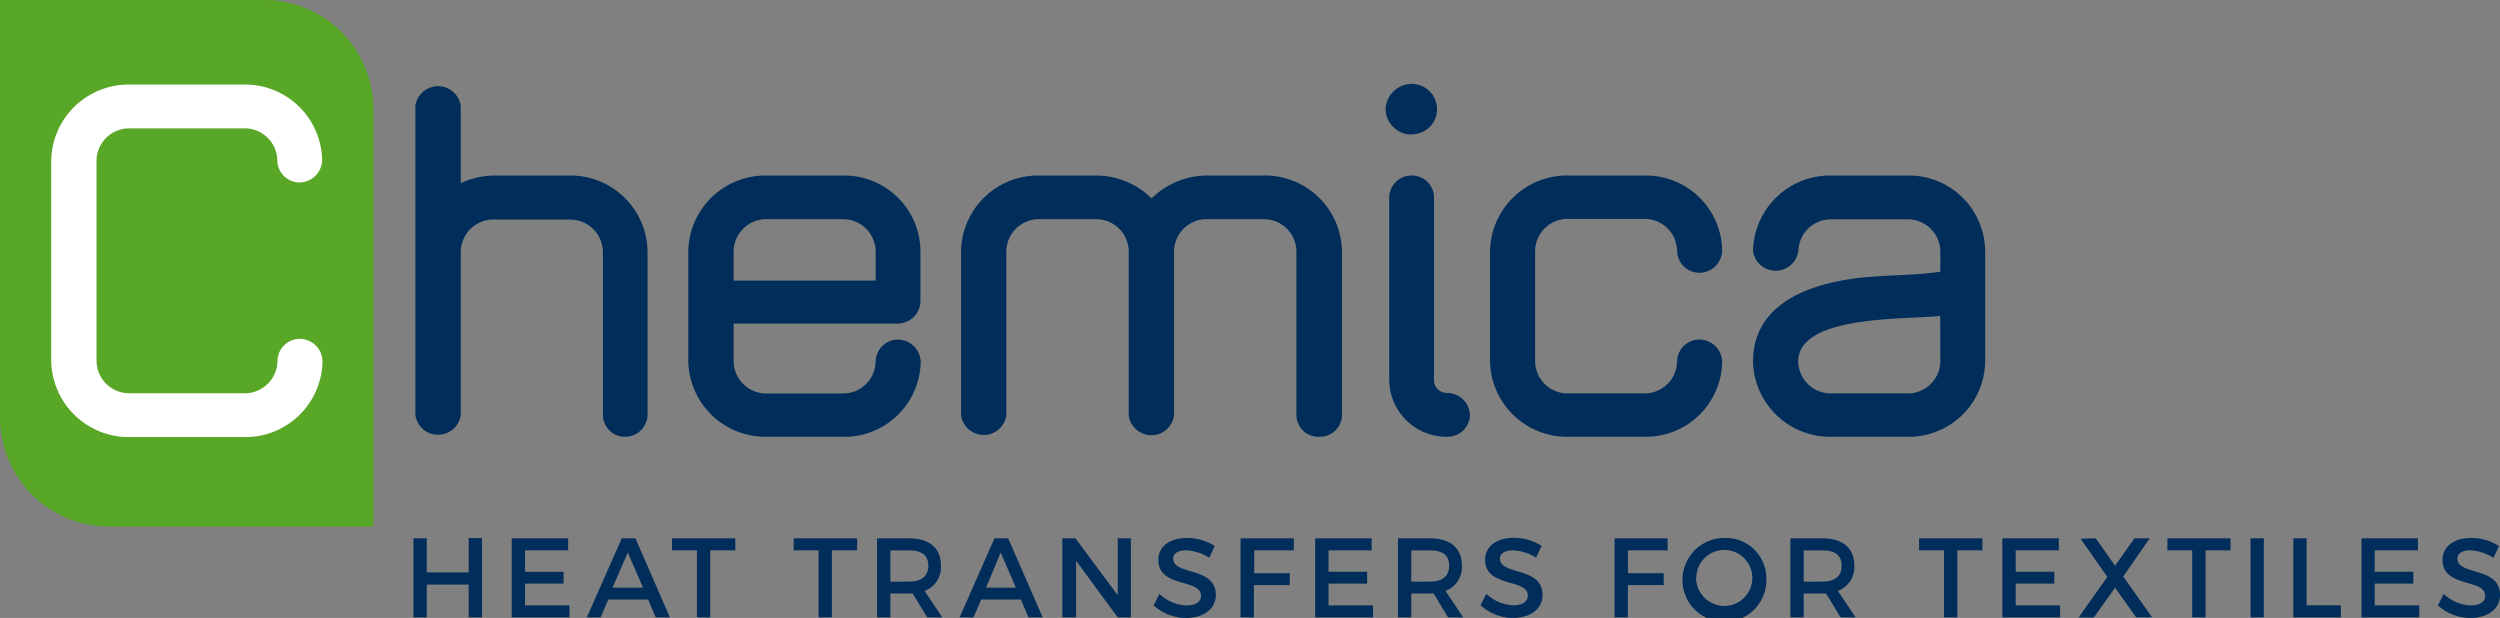 <svg xmlns="http://www.w3.org/2000/svg" viewBox="0 0 327.58 80.97"><rect x="0" y="0" width="327.58" height="80.97" fill="#808080" stroke="none"/><defs><style>.cls-1{fill:#58a727;}.cls-2{fill:#fff;}.cls-3{fill:#002d5a;}</style></defs><g id="Calque_2" data-name="Calque 2"><g id="Calque_1-2" data-name="Calque 1"><path class="cls-1" d="M48.92,69H14.25A14.29,14.29,0,0,1,0,54.79V0H34.67A14.29,14.29,0,0,1,48.92,14.25Z"/><path class="cls-2" d="M32,57.27H17a10.16,10.16,0,0,1-10.29-10V21A10.15,10.15,0,0,1,17,11.08H32A10.09,10.09,0,0,1,42.21,21a3,3,0,0,1-3,2.91A2.93,2.93,0,0,1,36.34,21,4.28,4.28,0,0,0,32,16.82H17A4.28,4.28,0,0,0,12.65,21V47.3A4.28,4.28,0,0,0,17,51.53H32a4.29,4.29,0,0,0,4.36-4.23,2.93,2.93,0,0,1,2.9-2.9,3,3,0,0,1,3,2.9A10.1,10.1,0,0,1,32,57.27Z"/><path class="cls-3" d="M81.88,57.23A2.88,2.88,0,0,1,79,54.39V33a4.29,4.29,0,0,0-4.36-4.23h-9.9A4.28,4.28,0,0,0,60.37,33V54.39a3,3,0,0,1-5.94,0V13.87a3,3,0,0,1,5.94,0V24A10.86,10.86,0,0,1,64.72,23h9.9A10.1,10.1,0,0,1,84.85,33V54.39A2.94,2.94,0,0,1,81.88,57.23Z"/><path class="cls-3" d="M110.38,57.23h-9.89a10.1,10.1,0,0,1-10.3-9.84V32.88A10.1,10.1,0,0,1,100.49,23h9.89a10,10,0,0,1,10.23,9.84v6.66a3,3,0,0,1-3,2.9H96.13v5a4.27,4.27,0,0,0,4.36,4.16h9.89a4.27,4.27,0,0,0,4.36-4.16,2.93,2.93,0,0,1,2.9-2.9,3,3,0,0,1,3,2.9A10,10,0,0,1,110.38,57.23Zm4.36-24.35a4.27,4.27,0,0,0-4.36-4.16h-9.89a4.27,4.27,0,0,0-4.36,4.16v3.89h18.61Z"/><path class="cls-3" d="M172.87,57.23a2.88,2.88,0,0,1-3-2.78V32.88a4.26,4.26,0,0,0-4.35-4.16h-7.33a4.26,4.26,0,0,0-4.35,4.16V54.45a3,3,0,0,1-5.94,0V32.88a4.27,4.27,0,0,0-4.36-4.16h-7.32a4.27,4.27,0,0,0-4.36,4.16V54.45a3,3,0,0,1-5.93,0V32.88A10.09,10.09,0,0,1,136.25,23h7.32A10.36,10.36,0,0,1,150.9,26,10.35,10.35,0,0,1,158.22,23h7.33a10.09,10.09,0,0,1,10.29,9.84V54.45A2.88,2.88,0,0,1,172.87,57.23Z"/><path class="cls-3" d="M185,17.63a3.39,3.39,0,0,1-3.44-3.3A3.43,3.43,0,0,1,185,11a3.3,3.3,0,1,1,0,6.6Zm4.61,39.6a7.51,7.51,0,0,1-7.58-7.4V25.88A2.93,2.93,0,0,1,185,23a2.88,2.88,0,0,1,2.9,2.84v24a1.68,1.68,0,0,0,1.71,1.65,3,3,0,0,1,3,2.91A2.93,2.93,0,0,1,189.56,57.23Z"/><path class="cls-3" d="M215.43,57.23h-9.9a10.09,10.09,0,0,1-10.29-9.84V32.88A10.09,10.09,0,0,1,205.53,23h9.9a10,10,0,0,1,10.23,9.84,3,3,0,0,1-3,2.9,2.94,2.94,0,0,1-2.91-2.9,4.26,4.26,0,0,0-4.35-4.16h-9.9a4.26,4.26,0,0,0-4.35,4.16V47.39a4.26,4.26,0,0,0,4.35,4.16h9.9a4.26,4.26,0,0,0,4.35-4.16,2.94,2.94,0,0,1,2.91-2.9,3,3,0,0,1,3,2.9A10,10,0,0,1,215.43,57.23Z"/><path class="cls-3" d="M249.87,57.23H240a10.1,10.1,0,0,1-10.3-9.84c0-7.78,7.72-10.29,14.12-11,3.43-.39,7-.26,10.43-.79v-2.7a4.27,4.27,0,0,0-4.36-4.16H240a4.27,4.27,0,0,0-4.36,4.16,3,3,0,0,1-5.94,0A10.1,10.1,0,0,1,240,23h9.89a10,10,0,0,1,10.23,9.84V47.39A10,10,0,0,1,249.87,57.23Zm4.36-15.84c-4.36.53-18.61-.2-18.61,6A4.27,4.27,0,0,0,240,51.55h9.89a4.27,4.27,0,0,0,4.36-4.16Z"/><path class="cls-3" d="M55.92,70.54V75h5.49v-4.5h1.75V80.9H61.41V76.6H55.92v4.3H54.18V70.54Z"/><path class="cls-3" d="M74.45,70.54v1.57H68.79v2.81h5.06v1.55H68.79v2.86h5.83V80.9H67.05V70.54Z"/><path class="cls-3" d="M84.93,78.56H79.7l-1,2.34H76.89l4.58-10.36h1.79L87.78,80.9H85.92ZM84.26,77l-2-4.6-2,4.6Z"/><path class="cls-3" d="M96.35,70.54v1.57H93.06V80.9H91.32V72.11H88.05V70.54Z"/><path class="cls-3" d="M112.31,70.54v1.57H109V80.9h-1.74V72.11H104V70.54Z"/><path class="cls-3" d="M121.49,80.9l-1.89-3.14h-2.93V80.9h-1.75V70.54h4.2c2.65,0,4.17,1.29,4.17,3.53a3.32,3.32,0,0,1-2.14,3.36l2.32,3.47Zm-2.37-4.69c1.6,0,2.52-.69,2.52-2.09s-.92-2-2.52-2h-2.45v4.1Z"/><path class="cls-3" d="M133.78,78.56h-5.22l-1,2.34h-1.82l4.57-10.36h1.79l4.53,10.36h-1.87ZM133.12,77l-2-4.6L129.21,77Z"/><path class="cls-3" d="M140.92,70.54,146.46,78V70.54h1.72V80.9h-1.72L141,73.47V80.9H139.2V70.54Z"/><path class="cls-3" d="M155.41,72.11c-1,0-1.68.38-1.68,1.08,0,2.26,5.59,1,5.58,4.78,0,1.85-1.63,3-3.91,3a6.33,6.33,0,0,1-4.23-1.64l.75-1.51a5.46,5.46,0,0,0,3.51,1.51c1.21,0,1.94-.46,1.94-1.26,0-2.3-5.59-1-5.59-4.7,0-1.78,1.52-2.88,3.77-2.88a6.7,6.7,0,0,1,3.62,1.06l-.72,1.54A6.21,6.21,0,0,0,155.41,72.11Z"/><path class="cls-3" d="M169.53,70.54l0,1.57h-5.19v3H169v1.55h-4.7V80.9h-1.75V70.54Z"/><path class="cls-3" d="M179.73,70.54v1.57h-5.65v2.81h5.06v1.55h-5.06v2.86h5.83V80.9h-7.58V70.54Z"/><path class="cls-3" d="M189.74,80.9l-1.89-3.14h-2.93V80.9h-1.74V70.54h4.2c2.65,0,4.17,1.29,4.17,3.53a3.32,3.32,0,0,1-2.15,3.36l2.33,3.47Zm-2.36-4.69c1.59,0,2.51-.69,2.51-2.09s-.92-2-2.51-2h-2.46v4.1Z"/><path class="cls-3" d="M198.23,72.11c-1,0-1.69.38-1.69,1.08,0,2.26,5.6,1,5.58,4.78,0,1.85-1.63,3-3.9,3A6.33,6.33,0,0,1,194,79.31l.75-1.51a5.44,5.44,0,0,0,3.51,1.51c1.21,0,1.93-.46,1.93-1.26,0-2.3-5.59-1-5.59-4.7,0-1.78,1.53-2.88,3.77-2.88A6.71,6.71,0,0,1,202,71.53l-.73,1.54A6.18,6.18,0,0,0,198.23,72.11Z"/><path class="cls-3" d="M218.51,70.54v1.57h-5.2v3H218v1.55H213.3V80.9h-1.74V70.54Z"/><path class="cls-3" d="M231.45,75.72A5.5,5.5,0,1,1,226,70.49,5.3,5.3,0,0,1,231.45,75.72Zm-9.21,0A3.72,3.72,0,0,0,226,79.4a3.67,3.67,0,1,0-3.73-3.68Z"/><path class="cls-3" d="M241.17,80.9l-1.9-3.14h-2.93V80.9H234.6V70.54h4.2c2.65,0,4.17,1.29,4.17,3.53a3.32,3.32,0,0,1-2.15,3.36l2.33,3.47Zm-2.37-4.69c1.6,0,2.51-.69,2.51-2.09s-.91-2-2.51-2h-2.46v4.1Z"/><path class="cls-3" d="M259.76,70.54v1.57h-3.29V80.9h-1.74V72.11h-3.27V70.54Z"/><path class="cls-3" d="M269.77,70.54v1.57h-5.65v2.81h5.06v1.55h-5.06v2.86h5.82V80.9h-7.57V70.54Z"/><path class="cls-3" d="M274.61,70.54l2.53,3.59,2.54-3.59h2l-3.47,5L282,80.9h-2.09L277.14,77l-2.78,3.91h-2l3.77-5.32-3.51-5Z"/><path class="cls-3" d="M292.27,70.54v1.57H289V80.9h-1.75V72.11H284V70.54Z"/><path class="cls-3" d="M296.63,70.54V80.9h-1.74V70.54Z"/><path class="cls-3" d="M302.24,70.54v8.77h4.49V80.9H300.5V70.54Z"/><path class="cls-3" d="M316.82,70.54v1.57h-5.66v2.81h5.06v1.55h-5.06v2.86H317V80.9h-7.57V70.54Z"/><path class="cls-3" d="M323.69,72.11c-1,0-1.69.38-1.69,1.08,0,2.26,5.59,1,5.58,4.78,0,1.85-1.63,3-3.91,3a6.37,6.37,0,0,1-4.23-1.64l.76-1.51a5.42,5.42,0,0,0,3.5,1.51c1.22,0,1.94-.46,1.94-1.26,0-2.3-5.59-1-5.59-4.7,0-1.78,1.52-2.88,3.77-2.88a6.74,6.74,0,0,1,3.63,1.06l-.73,1.54A6.18,6.18,0,0,0,323.69,72.11Z"/></g></g></svg>